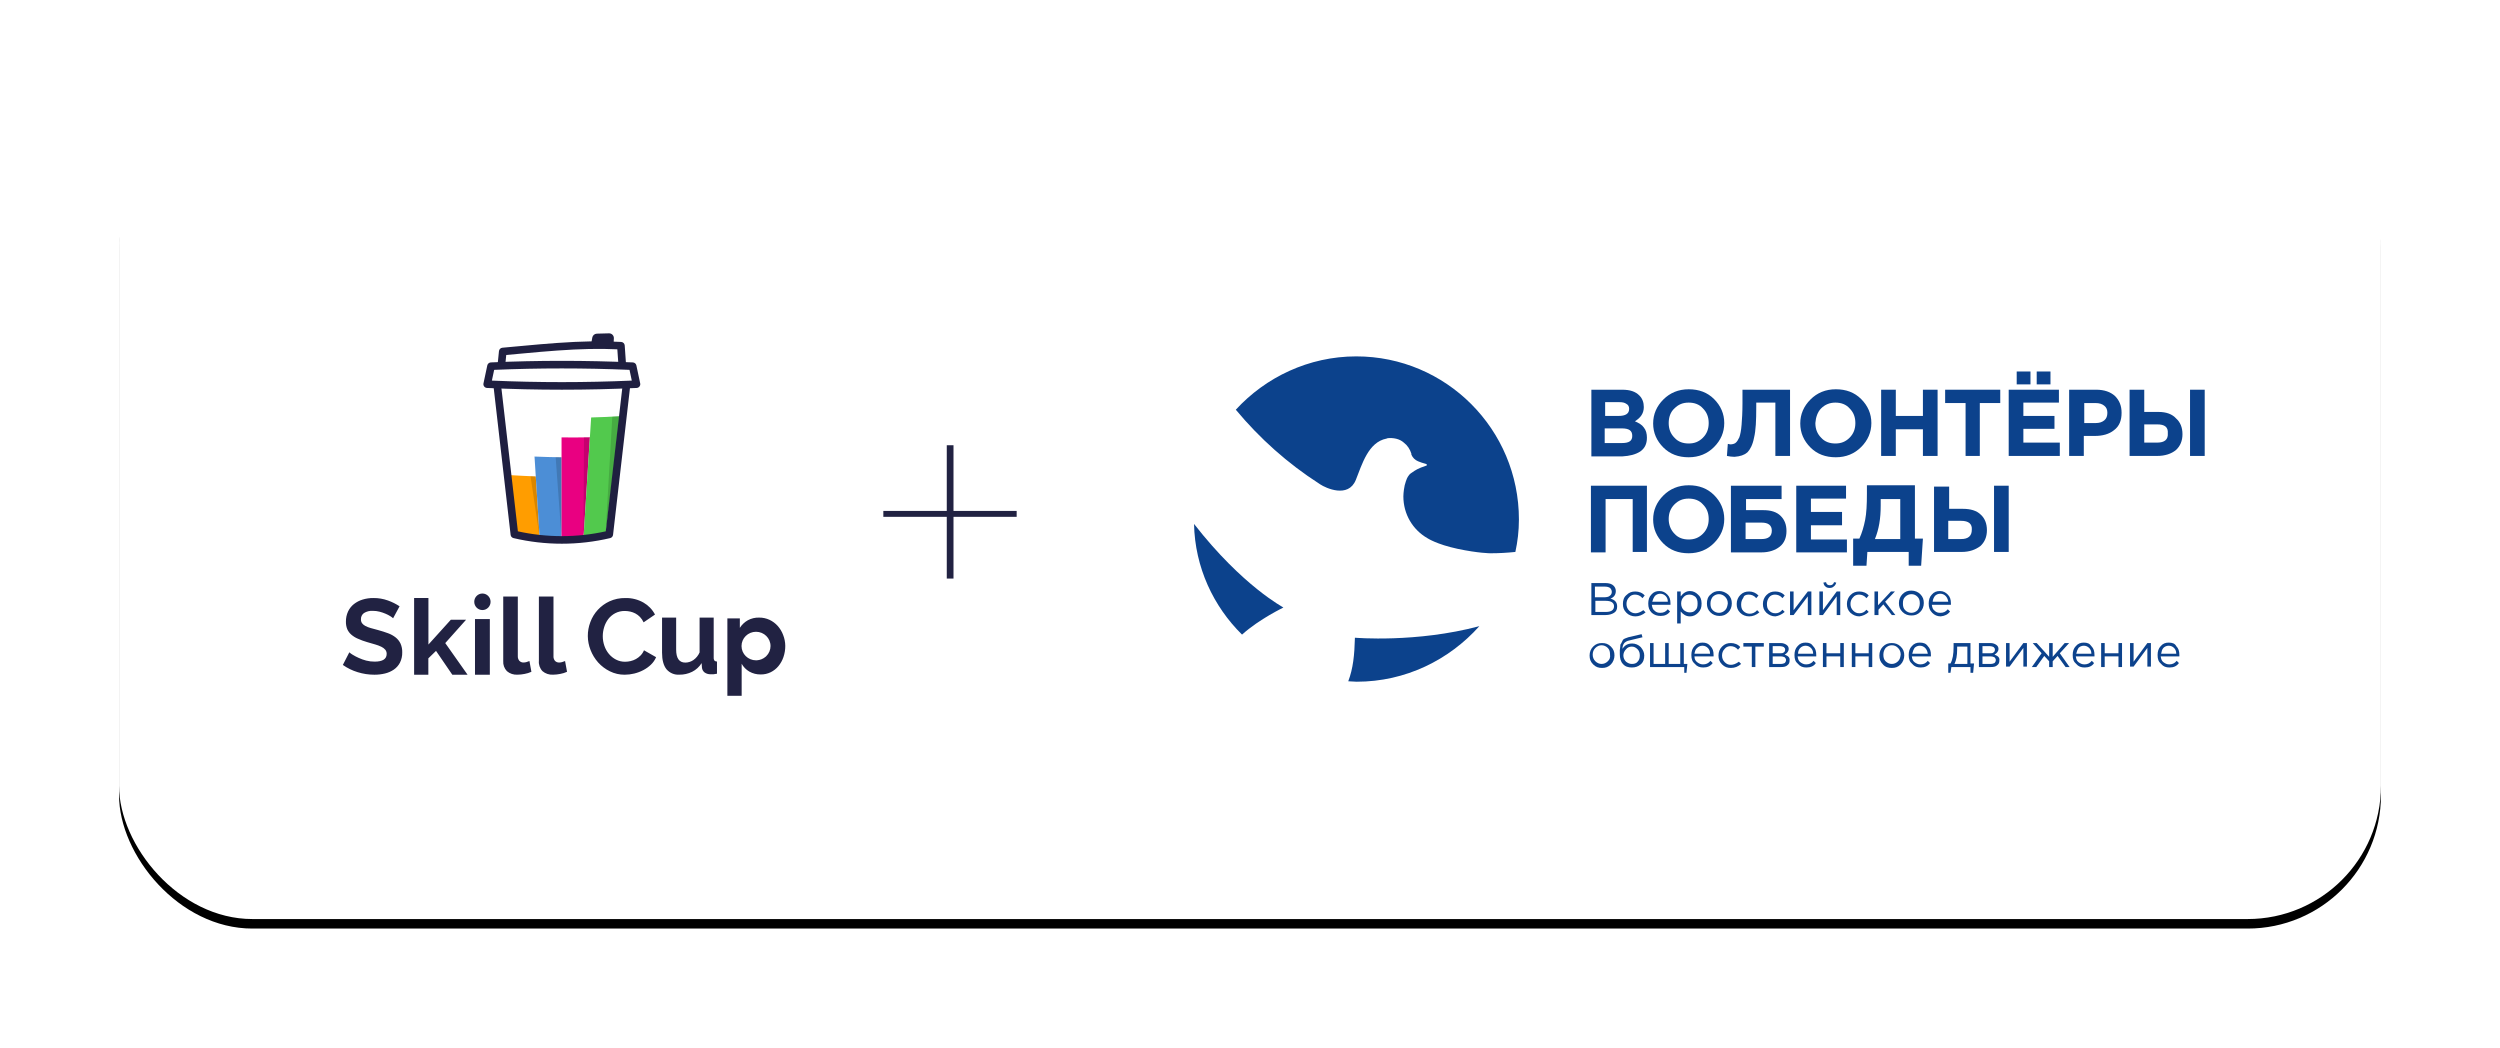 <?xml version="1.0" encoding="UTF-8"?> <svg xmlns="http://www.w3.org/2000/svg" xmlns:xlink="http://www.w3.org/1999/xlink" width="525px" height="220px" viewBox="0 0 525 220"> <!-- Generator: Sketch 63.1 (92452) - https://sketch.com --> <title>plate</title> <desc>Created with Sketch.</desc> <defs> <rect id="path-1" x="0" y="0" width="475" height="170" rx="28"></rect> <filter x="-8.1%" y="-21.5%" width="116.2%" height="145.3%" filterUnits="objectBoundingBox" id="filter-2"> <feOffset dx="0" dy="2" in="SourceAlpha" result="shadowOffsetOuter1"></feOffset> <feGaussianBlur stdDeviation="12.5" in="shadowOffsetOuter1" result="shadowBlurOuter1"></feGaussianBlur> <feColorMatrix values="0 0 0 0 0 0 0 0 0 0 0 0 0 0 0 0 0 0 0.246 0" type="matrix" in="shadowBlurOuter1"></feColorMatrix> </filter> </defs> <g id="Page-1" stroke="none" stroke-width="1" fill="none" fill-rule="evenodd"> <g id="plate" transform="translate(25, 23)"> <g id="Rectangle"> <use fill="black" fill-opacity="1" filter="url(#filter-2)" xlink:href="#path-1"></use> <use fill="#FFFFFF" fill-rule="evenodd" xlink:href="#path-1"></use> </g> <g id="logo" transform="translate(225, 51)" fill="#0C428C" fill-rule="nonzero"> <path d="M34.813,0.84 C24.827,0.84 15.773,5.227 9.52,12.04 C14.56,18.107 20.44,23.333 26.973,27.533 L27.253,27.72 C28.373,28.467 33.133,30.707 34.72,26.787 C36.027,23.52 37.333,18.853 41.16,18.107 L41.44,18.013 C42.56,17.92 43.867,18.107 44.8,18.947 C45.547,19.507 46.107,20.347 46.387,21.28 L46.387,21.467 C46.667,22.12 47.133,22.587 47.787,22.867 L48.533,23.147 C48.813,23.24 49.467,23.427 49.467,23.427 C49.56,23.52 49.653,23.52 49.653,23.613 C49.747,23.707 49.467,23.8 49.467,23.8 C47.787,24.36 47.227,24.733 46.573,25.2 L46.293,25.387 C46.013,25.573 45.827,25.853 45.64,26.133 C45.64,26.133 45.36,26.507 44.987,27.907 C44.707,29.213 44.707,30.24 44.707,30.24 C44.707,33.973 46.667,37.24 49.747,39.013 C49.747,39.013 51.707,40.32 56.093,41.253 C60.48,42.187 63,42.187 63,42.187 C64.773,42.187 66.453,42.093 68.227,41.907 C68.693,39.76 68.973,37.52 68.973,35.093 C68.973,16.147 53.667,0.84 34.813,0.84 Z" id="Path"></path> <path d="M0.747,36.027 C0.933,45.173 4.853,53.387 10.827,59.267 C14.56,55.907 19.6,53.573 19.507,53.573 C19.6,53.573 11.013,49.187 0.747,36.027 Z" id="Path"></path> <path d="M34.533,59.92 C34.44,63.56 34.16,66.36 33.133,69.067 C33.693,69.067 34.253,69.16 34.907,69.16 C45.173,69.16 54.32,64.587 60.667,57.493 C47.413,61.04 34.533,59.92 34.533,59.92 Z" id="Path"></path> <path d="M94.453,20.813 C95.387,20.16 95.853,19.227 95.853,17.92 C95.853,17.08 95.667,16.333 95.2,15.773 C94.827,15.213 94.173,14.84 93.333,14.467 C94.547,13.72 95.2,12.787 95.2,11.48 C95.2,10.547 94.92,9.707 94.267,9.053 C93.427,8.213 92.307,7.84 90.627,7.84 L84.187,7.84 L84.187,21.84 L90.72,21.84 C92.213,21.747 93.427,21.467 94.453,20.813 Z M87.08,10.453 L90.067,10.453 C90.72,10.453 91.187,10.547 91.56,10.827 C91.933,11.013 92.12,11.387 92.12,11.853 C92.12,12.88 91.373,13.347 89.88,13.347 L87.08,13.347 L87.08,10.453 L87.08,10.453 Z M86.987,15.96 L90.533,15.96 C92.12,15.96 92.773,16.427 92.773,17.547 C92.773,18.573 92.12,19.04 90.627,19.04 L86.987,19.04 L86.987,15.96 Z" id="Shape"></path> <path d="M104.627,22.027 C106.773,22.027 108.547,21.28 109.947,19.88 C111.347,18.48 112.093,16.8 112.093,14.84 C112.093,12.88 111.347,11.2 109.947,9.8 C108.547,8.4 106.773,7.747 104.627,7.747 C102.48,7.747 100.707,8.493 99.307,9.893 C97.907,11.293 97.16,12.973 97.16,14.933 C97.16,16.893 97.907,18.573 99.307,19.973 C100.707,21.373 102.48,22.027 104.627,22.027 Z M101.64,11.76 C102.48,10.92 103.413,10.547 104.627,10.547 C105.84,10.547 106.867,10.92 107.613,11.76 C108.453,12.6 108.827,13.627 108.827,14.84 C108.827,16.053 108.453,17.08 107.613,17.92 C106.773,18.76 105.84,19.133 104.627,19.133 C103.413,19.133 102.387,18.76 101.64,17.92 C100.8,17.08 100.427,16.053 100.427,14.84 C100.427,13.627 100.8,12.507 101.64,11.76 Z" id="Shape"></path> <path d="M116.947,21 C117.507,20.44 118.067,19.413 118.347,17.92 C118.72,16.427 118.813,14.28 118.813,11.573 L118.813,10.547 L122.827,10.547 L122.827,21.747 L125.907,21.747 L125.907,7.84 L115.92,7.84 L115.92,10.733 C115.92,12.6 115.827,14 115.733,15.213 C115.64,16.427 115.453,17.267 115.267,17.827 C114.987,18.387 114.8,18.76 114.427,19.04 C114.147,19.227 113.773,19.32 113.307,19.32 C113.213,19.32 113.12,19.227 112.84,19.227 L112.653,21.747 C113.12,21.84 113.68,21.933 114.24,21.933 C115.453,21.84 116.293,21.56 116.947,21 Z" id="Path"></path> <path d="M135.52,22.027 C137.667,22.027 139.44,21.28 140.84,19.88 C142.24,18.48 142.987,16.8 142.987,14.84 C142.987,12.88 142.24,11.2 140.84,9.8 C139.44,8.4 137.667,7.747 135.52,7.747 C133.373,7.747 131.6,8.493 130.2,9.893 C128.8,11.293 128.053,12.973 128.053,14.933 C128.053,16.893 128.8,18.573 130.2,19.973 C131.6,21.373 133.373,22.027 135.52,22.027 Z M132.44,11.76 C133.28,10.92 134.307,10.547 135.427,10.547 C136.64,10.547 137.667,10.92 138.413,11.76 C139.253,12.6 139.627,13.627 139.627,14.84 C139.627,16.053 139.253,17.08 138.413,17.92 C137.573,18.76 136.64,19.133 135.427,19.133 C134.213,19.133 133.187,18.76 132.44,17.92 C131.6,17.08 131.227,16.053 131.227,14.84 C131.32,13.627 131.693,12.507 132.44,11.76 Z" id="Shape"></path> <polygon id="Path" points="148.12 16.147 153.813 16.147 153.813 21.747 156.893 21.747 156.893 7.84 153.813 7.84 153.813 13.347 148.12 13.347 148.12 7.84 145.04 7.84 145.04 21.747 148.12 21.747"></polygon> <polygon id="Path" points="162.773 21.747 165.76 21.747 165.76 10.64 170.053 10.64 170.053 7.84 158.48 7.84 158.48 10.64 162.773 10.64"></polygon> <rect id="Rectangle" x="177.707" y="4.013" width="2.893" height="2.707"></rect> <polygon id="Path" points="182.56 18.947 174.907 18.947 174.907 16.053 181.44 16.053 181.44 13.347 174.907 13.347 174.907 10.547 182.373 10.547 182.373 7.84 171.827 7.84 171.827 21.747 182.56 21.747"></polygon> <rect id="Rectangle" x="173.507" y="4.013" width="2.893" height="2.707"></rect> <path d="M187.693,17.547 L189.933,17.547 C191.52,17.547 192.92,17.173 193.947,16.333 C195.067,15.493 195.533,14.28 195.533,12.693 C195.533,11.2 195.067,10.08 194.133,9.147 C193.2,8.307 191.893,7.84 190.213,7.84 L184.52,7.84 L184.52,21.747 L187.6,21.747 L187.6,17.547 L187.693,17.547 Z M187.693,10.64 L190.027,10.64 C190.867,10.64 191.427,10.827 191.893,11.2 C192.36,11.573 192.547,12.04 192.547,12.693 C192.547,13.347 192.36,13.907 191.893,14.28 C191.427,14.653 190.867,14.84 190.12,14.84 L187.693,14.84 L187.693,10.64 Z" id="Shape"></path> <path d="M203.28,12.507 L200.293,12.507 L200.293,7.84 L197.213,7.84 L197.213,21.747 L203,21.747 C204.68,21.747 205.987,21.28 206.92,20.533 C207.853,19.693 208.32,18.573 208.32,17.173 C208.32,15.773 207.853,14.653 207.013,13.907 C206.173,12.973 204.96,12.507 203.28,12.507 Z M203,18.947 L200.293,18.947 L200.293,15.12 L203,15.12 C204.587,15.12 205.333,15.68 205.24,16.987 C205.333,18.293 204.587,18.947 203,18.947 Z" id="Shape"></path> <rect id="Rectangle" x="209.907" y="7.84" width="3.08" height="13.907"></rect> <polygon id="Path" points="84.093 42 87.173 42 87.173 30.8 92.867 30.8 92.867 41.907 95.853 41.907 95.853 28 84.093 28"></polygon> <path d="M104.627,42.187 C106.773,42.187 108.547,41.44 109.947,40.04 C111.347,38.64 112.093,36.96 112.093,35 C112.093,33.04 111.347,31.36 109.947,29.96 C108.547,28.56 106.773,27.907 104.627,27.907 C102.48,27.907 100.707,28.653 99.307,30.053 C97.907,31.453 97.16,33.133 97.16,35.093 C97.16,37.053 97.907,38.733 99.307,40.133 C100.707,41.533 102.48,42.187 104.627,42.187 Z M101.64,31.92 C102.48,31.08 103.413,30.707 104.627,30.707 C105.84,30.707 106.867,31.08 107.613,31.92 C108.453,32.76 108.827,33.787 108.827,35 C108.827,36.213 108.453,37.24 107.613,38.08 C106.773,38.92 105.84,39.293 104.627,39.293 C103.413,39.293 102.387,38.92 101.64,38.08 C100.8,37.24 100.427,36.12 100.427,35 C100.427,33.787 100.8,32.76 101.64,31.92 Z" id="Shape"></path> <path d="M123.76,40.787 C124.693,40.04 125.16,38.92 125.16,37.52 C125.16,36.213 124.787,35.187 123.947,34.347 C123.107,33.507 121.893,33.133 120.307,33.133 L116.667,33.133 L116.667,30.8 L124.133,30.8 L124.133,28 L113.493,28 L113.493,42 L119.933,42 C121.52,42 122.827,41.533 123.76,40.787 Z M116.573,35.747 L119.933,35.747 C121.333,35.747 122.08,36.307 122.08,37.427 C122.08,38.64 121.333,39.2 119.933,39.2 L116.573,39.2 L116.573,35.747 L116.573,35.747 Z" id="Shape"></path> <polygon id="Path" points="137.853 39.293 130.293 39.293 130.293 36.307 136.827 36.307 136.827 33.507 130.293 33.507 130.293 30.707 137.667 30.707 137.667 28 127.213 28 127.213 42 137.853 42"></polygon> <path d="M142.053,28.093 L142.053,29.68 C142.053,31.92 141.96,33.787 141.68,35.187 C141.4,36.587 141.027,37.893 140.467,39.107 L139.16,39.107 L139.16,44.8 L141.96,44.8 L142.147,41.907 L150.827,41.907 L150.827,44.8 L153.44,44.8 L153.813,39.107 L152.133,39.107 L152.133,27.907 L142.053,27.907 L142.053,28.093 Z M149.147,39.2 L143.733,39.2 C144.573,37.147 144.947,34.907 144.947,32.2 L144.947,30.8 L149.053,30.8 L149.053,39.2 L149.147,39.2 Z" id="Shape"></path> <path d="M156.147,28 L156.147,41.907 L161.933,41.907 C163.613,41.907 164.827,41.44 165.853,40.693 C166.787,39.853 167.253,38.733 167.253,37.333 C167.253,35.933 166.787,34.813 165.947,34.067 C165.107,33.227 163.8,32.853 162.213,32.853 L159.32,32.853 L159.32,28.187 L156.147,28.187 L156.147,28 Z M161.84,35.373 C163.427,35.373 164.173,36.027 164.08,37.24 C164.08,38.547 163.333,39.2 161.84,39.2 L159.133,39.2 L159.133,35.373 L161.84,35.373 Z" id="Shape"></path> <rect id="Rectangle" x="168.747" y="28" width="3.08" height="13.907"></rect> <path d="M88.2,51.707 C88.947,51.427 89.32,50.867 89.32,50.12 C89.32,49.653 89.133,49.28 88.853,49 C88.48,48.627 87.92,48.44 87.08,48.44 L84.187,48.44 L84.187,55.16 L87.173,55.16 C87.92,55.16 88.48,54.973 88.947,54.693 C89.413,54.413 89.6,53.947 89.6,53.387 C89.6,52.453 89.133,51.987 88.2,51.707 Z M84.933,49.187 L86.987,49.187 C87.453,49.187 87.827,49.28 88.107,49.467 C88.293,49.653 88.48,49.933 88.48,50.307 C88.48,50.68 88.293,50.96 88.013,51.147 C87.827,51.333 87.36,51.427 86.893,51.427 L84.933,51.427 L84.933,49.187 Z M88.48,54.227 C88.2,54.413 87.733,54.507 87.267,54.507 L85.027,54.507 L85.027,52.173 L87.173,52.173 C87.733,52.173 88.2,52.267 88.48,52.453 C88.76,52.64 88.947,52.92 88.947,53.293 C88.947,53.76 88.76,54.04 88.48,54.227 Z" id="Shape"></path> <path d="M93.427,54.787 C92.96,54.787 92.493,54.6 92.12,54.227 C91.747,53.853 91.56,53.387 91.56,52.827 C91.56,52.267 91.747,51.8 92.12,51.427 C92.4,51.053 92.867,50.867 93.333,50.867 C93.893,50.867 94.453,51.053 94.92,51.613 L95.387,51.053 C94.92,50.493 94.173,50.213 93.427,50.213 C92.68,50.213 92.12,50.4 91.56,50.96 C91,51.427 90.813,52.08 90.813,52.827 C90.813,53.573 91,54.133 91.56,54.693 C92.027,55.16 92.68,55.44 93.427,55.44 C94.173,55.44 94.92,55.16 95.573,54.6 L95.107,54.133 C94.453,54.6 93.893,54.787 93.427,54.787 Z" id="Path"></path> <path d="M98.747,55.347 C99.587,55.347 100.24,55.067 100.707,54.413 L100.24,53.947 C99.773,54.507 99.307,54.693 98.653,54.693 C98.187,54.693 97.813,54.6 97.44,54.227 C97.067,53.947 96.973,53.573 96.88,53.013 L100.8,53.013 C100.8,52.827 100.8,52.827 100.8,52.733 C100.8,51.893 100.613,51.333 100.147,50.867 C99.68,50.4 99.213,50.12 98.467,50.12 C97.813,50.12 97.253,50.307 96.787,50.867 C96.32,51.333 96.133,51.987 96.133,52.733 C96.133,53.573 96.32,54.133 96.88,54.693 C97.44,55.16 98,55.347 98.747,55.347 Z M97.533,51.147 C97.813,50.867 98.187,50.68 98.653,50.68 C99.12,50.68 99.493,50.867 99.773,51.147 C100.053,51.427 100.24,51.8 100.24,52.36 L96.973,52.36 C97.067,51.987 97.253,51.52 97.533,51.147 Z" id="Shape"></path> <path d="M107.333,52.733 C107.333,51.893 107.053,51.24 106.587,50.867 C106.12,50.4 105.56,50.12 104.907,50.12 C104.16,50.12 103.507,50.493 102.947,51.24 L102.947,50.213 L102.2,50.213 L102.2,56.933 L102.947,56.933 L102.947,54.413 C103.507,55.067 104.067,55.44 104.907,55.44 C105.56,55.44 106.12,55.16 106.587,54.693 C107.147,54.133 107.333,53.573 107.333,52.733 Z M106.027,54.133 C105.747,54.507 105.28,54.6 104.813,54.6 C104.347,54.6 103.973,54.413 103.6,54.133 C103.227,53.76 103.04,53.293 103.04,52.733 C103.04,52.173 103.227,51.707 103.6,51.333 C103.973,50.96 104.347,50.867 104.813,50.867 C105.28,50.867 105.653,51.053 106.027,51.333 C106.4,51.707 106.493,52.173 106.493,52.733 C106.493,53.387 106.4,53.853 106.027,54.133 Z" id="Shape"></path> <path d="M111.067,50.12 C110.32,50.12 109.76,50.307 109.2,50.867 C108.64,51.333 108.453,51.987 108.453,52.733 C108.453,53.48 108.64,54.04 109.2,54.6 C109.667,55.067 110.32,55.347 111.067,55.347 C111.813,55.347 112.373,55.16 112.933,54.6 C113.4,54.133 113.68,53.48 113.68,52.733 C113.68,51.987 113.493,51.427 112.933,50.867 C112.373,50.4 111.72,50.12 111.067,50.12 Z M112.28,54.133 C111.907,54.507 111.44,54.693 110.973,54.693 C110.507,54.693 110.04,54.507 109.667,54.133 C109.293,53.76 109.2,53.293 109.2,52.733 C109.2,52.173 109.387,51.707 109.667,51.333 C110.04,50.96 110.507,50.773 110.973,50.773 C111.44,50.773 111.907,50.96 112.28,51.333 C112.653,51.707 112.84,52.173 112.84,52.733 C112.747,53.293 112.653,53.76 112.28,54.133 Z" id="Shape"></path> <path d="M117.227,50.867 C117.787,50.867 118.347,51.053 118.813,51.613 L119.28,51.053 C118.72,50.493 118.067,50.213 117.32,50.213 C116.573,50.213 116.013,50.4 115.453,50.96 C114.987,51.427 114.707,52.08 114.707,52.827 C114.707,53.573 114.893,54.133 115.453,54.693 C115.92,55.16 116.573,55.44 117.32,55.44 C118.067,55.44 118.813,55.16 119.467,54.6 L119,54.133 C118.533,54.693 117.973,54.88 117.413,54.88 C116.947,54.88 116.48,54.693 116.107,54.32 C115.733,53.947 115.64,53.48 115.64,52.92 C115.64,52.36 115.827,51.893 116.107,51.52 C116.2,51.053 116.667,50.867 117.227,50.867 Z" id="Path"></path> <path d="M124.787,54.507 L124.32,54.04 C123.853,54.6 123.387,54.787 122.827,54.787 C122.267,54.787 121.893,54.6 121.52,54.227 C121.147,53.853 121.053,53.387 121.053,52.827 C121.053,52.267 121.24,51.8 121.52,51.427 C121.8,51.053 122.267,50.867 122.733,50.867 C123.293,50.867 123.853,51.053 124.32,51.613 L124.787,51.053 C124.32,50.493 123.573,50.213 122.827,50.213 C122.08,50.213 121.52,50.4 120.96,50.96 C120.493,51.427 120.213,52.08 120.213,52.827 C120.213,53.573 120.4,54.133 120.96,54.693 C121.52,55.16 122.08,55.44 122.827,55.44 C123.48,55.347 124.133,55.067 124.787,54.507 Z" id="Path"></path> <polygon id="Path" points="129.64 55.16 130.387 55.16 130.387 50.213 129.64 50.213 126.653 54.133 126.653 50.213 125.907 50.213 125.907 55.16 126.653 55.16 129.64 51.24"></polygon> <polygon id="Path" points="135.707 55.16 136.453 55.16 136.453 50.213 135.707 50.213 132.813 54.133 132.813 50.213 132.067 50.213 132.067 55.16 132.813 55.16 135.707 51.24"></polygon> <path d="M134.307,48.907 C133.84,48.907 133.56,48.72 133.467,48.253 L132.907,48.347 C133,48.72 133.093,49 133.373,49.187 C133.56,49.373 133.84,49.467 134.213,49.467 C134.587,49.467 134.867,49.373 135.053,49.187 C135.333,49 135.52,48.72 135.613,48.347 L135.147,48.253 C135.053,48.627 134.773,48.907 134.307,48.907 Z" id="Path"></path> <path d="M142.427,54.507 L141.96,54.04 C141.493,54.6 141.027,54.787 140.467,54.787 C139.907,54.787 139.533,54.6 139.16,54.227 C138.787,53.853 138.6,53.387 138.6,52.827 C138.6,52.267 138.787,51.8 139.16,51.427 C139.44,51.053 139.907,50.867 140.373,50.867 C140.933,50.867 141.493,51.053 141.96,51.613 L142.427,51.053 C141.96,50.493 141.213,50.213 140.467,50.213 C139.72,50.213 139.16,50.4 138.6,50.96 C138.133,51.427 137.853,52.08 137.853,52.827 C137.853,53.573 138.04,54.133 138.6,54.693 C139.16,55.16 139.72,55.44 140.467,55.44 C141.12,55.347 141.867,55.067 142.427,54.507 Z" id="Path"></path> <polygon id="Path" points="147.28 55.16 148.027 55.16 145.88 52.36 147.933 50.213 147.093 50.213 144.387 53.107 144.387 50.213 143.64 50.213 143.64 55.16 144.48 55.16 144.48 54.04 145.507 52.92"></polygon> <path d="M151.387,55.253 C152.133,55.253 152.693,55.067 153.253,54.507 C153.72,54.04 154,53.387 154,52.64 C154,51.893 153.813,51.333 153.253,50.773 C152.787,50.307 152.133,50.027 151.387,50.027 C150.64,50.027 150.08,50.213 149.52,50.773 C149.053,51.24 148.773,51.893 148.773,52.64 C148.773,53.387 148.96,53.947 149.52,54.507 C150.08,55.067 150.733,55.253 151.387,55.253 Z M150.08,51.333 C150.453,50.96 150.92,50.773 151.387,50.773 C151.947,50.773 152.32,50.96 152.693,51.333 C153.067,51.707 153.16,52.173 153.16,52.733 C153.16,53.293 152.973,53.76 152.693,54.133 C152.32,54.507 151.853,54.693 151.387,54.693 C150.92,54.693 150.453,54.507 150.08,54.133 C149.707,53.76 149.613,53.293 149.613,52.733 C149.613,52.08 149.707,51.707 150.08,51.333 Z" id="Shape"></path> <path d="M159.507,54.413 L159.04,53.947 C158.573,54.507 158.107,54.693 157.453,54.693 C156.987,54.693 156.613,54.6 156.24,54.227 C155.867,53.947 155.773,53.573 155.68,53.013 L159.693,53.013 C159.693,52.827 159.693,52.827 159.693,52.733 C159.693,51.893 159.507,51.333 159.04,50.867 C158.573,50.4 158.107,50.12 157.36,50.12 C156.707,50.12 156.147,50.307 155.68,50.867 C155.213,51.333 155.027,51.987 155.027,52.733 C155.027,53.573 155.213,54.133 155.773,54.693 C156.24,55.16 156.8,55.44 157.547,55.44 C158.387,55.347 159.04,55.067 159.507,54.413 Z M156.333,51.147 C156.613,50.867 156.987,50.68 157.453,50.68 C157.92,50.68 158.293,50.867 158.573,51.147 C158.853,51.427 159.04,51.8 159.133,52.36 L155.867,52.36 C155.867,51.987 156.053,51.52 156.333,51.147 Z" id="Shape"></path> <path d="M86.427,61.04 C85.68,61.04 85.12,61.227 84.56,61.787 C84.093,62.253 83.813,62.907 83.813,63.653 C83.813,64.4 84,64.96 84.56,65.52 C85.12,66.08 85.68,66.267 86.427,66.267 C87.173,66.267 87.733,66.08 88.293,65.52 C88.76,65.053 89.04,64.307 89.04,63.653 C89.04,62.907 88.853,62.347 88.293,61.787 C87.733,61.227 87.173,61.04 86.427,61.04 Z M87.64,64.867 C87.267,65.24 86.8,65.427 86.333,65.427 C85.867,65.427 85.4,65.24 85.027,64.867 C84.653,64.493 84.467,64.027 84.467,63.467 C84.467,62.907 84.653,62.44 85.027,62.067 C85.4,61.693 85.867,61.507 86.333,61.507 C86.8,61.507 87.267,61.693 87.64,62.067 C88.013,62.44 88.107,62.907 88.107,63.467 C88.2,64.12 88.013,64.493 87.64,64.867 Z" id="Shape"></path> <path d="M92.773,61.133 C91.84,61.133 91.187,61.507 90.72,62.253 C90.72,61.787 90.813,61.413 91.093,61.04 C91.28,60.853 91.653,60.573 92.213,60.48 L94.92,59.827 L94.733,59.173 L91.933,59.827 C91.653,59.92 91.467,60.013 91.187,60.107 C91,60.2 90.813,60.293 90.72,60.573 C90.627,60.76 90.533,60.947 90.44,61.133 C90.253,61.32 90.253,61.507 90.253,61.787 C90.253,62.067 90.16,62.347 90.16,62.533 C90.16,62.72 90.16,63.093 90.16,63.373 C90.16,64.213 90.347,64.96 90.813,65.427 C91.28,65.987 91.933,66.173 92.68,66.173 C93.427,66.173 93.987,65.987 94.547,65.52 C95.107,65.053 95.293,64.4 95.293,63.653 C95.293,63 95.013,62.44 94.547,61.88 C94.08,61.413 93.427,61.133 92.773,61.133 Z M93.893,64.96 C93.613,65.333 93.147,65.427 92.68,65.427 C92.213,65.427 91.84,65.24 91.467,64.96 C91.093,64.587 90.907,64.12 90.907,63.653 C90.907,63.187 91.093,62.72 91.467,62.347 C91.747,61.973 92.213,61.787 92.68,61.787 C93.147,61.787 93.52,61.973 93.893,62.347 C94.267,62.72 94.36,63.187 94.36,63.653 C94.36,64.12 94.267,64.587 93.893,64.96 Z" id="Shape"></path> <polygon id="Path" points="103.6 61.04 102.853 61.04 102.853 65.427 100.427 65.427 100.427 61.04 99.68 61.04 99.68 65.427 97.253 65.427 97.253 61.04 96.507 61.04 96.507 66.08 103.693 66.08 103.693 67.293 104.16 67.293 104.347 65.427 103.6 65.427"></polygon> <path d="M107.52,60.947 C106.867,60.947 106.307,61.133 105.84,61.693 C105.373,62.16 105.187,62.813 105.187,63.56 C105.187,64.4 105.373,64.96 105.933,65.427 C106.4,65.987 106.96,66.173 107.707,66.173 C108.547,66.173 109.2,65.893 109.667,65.24 L109.2,64.773 C108.733,65.333 108.267,65.52 107.613,65.52 C107.147,65.52 106.773,65.333 106.4,65.053 C106.027,64.773 105.84,64.4 105.84,63.84 L109.853,63.84 C109.853,63.653 109.853,63.653 109.853,63.56 C109.853,62.72 109.667,62.16 109.2,61.693 C108.733,61.133 108.267,60.947 107.52,60.947 Z M105.84,63.28 C105.933,62.813 106.027,62.347 106.4,62.067 C106.68,61.787 107.053,61.6 107.52,61.6 C107.987,61.6 108.36,61.787 108.64,62.067 C108.92,62.347 109.107,62.72 109.107,63.28 L105.84,63.28 Z" id="Shape"></path> <path d="M113.493,65.613 C112.933,65.613 112.56,65.427 112.187,65.053 C111.813,64.68 111.627,64.213 111.627,63.653 C111.627,63.093 111.813,62.627 112.187,62.253 C112.467,61.88 112.933,61.693 113.4,61.693 C113.96,61.693 114.52,61.88 114.987,62.44 L115.453,61.88 C114.987,61.32 114.24,61.04 113.493,61.04 C112.747,61.04 112.187,61.227 111.627,61.787 C111.16,62.253 110.88,62.907 110.88,63.653 C110.88,64.4 111.067,64.96 111.627,65.52 C112.187,66.08 112.747,66.267 113.493,66.267 C114.333,66.267 114.987,65.987 115.64,65.427 L115.173,64.96 C114.52,65.427 113.96,65.613 113.493,65.613 Z" id="Path"></path> <polygon id="Path" points="116.107 61.787 117.88 61.787 117.88 66.08 118.627 66.08 118.627 61.787 120.4 61.787 120.4 61.04 116.107 61.04"></polygon> <path d="M124.787,63.467 C125.253,63.187 125.627,62.813 125.627,62.253 C125.627,61.88 125.44,61.6 125.16,61.413 C124.88,61.227 124.507,61.04 123.947,61.04 L121.52,61.04 L121.52,66.08 L124.04,66.08 C124.6,66.08 125.067,65.987 125.347,65.707 C125.72,65.427 125.813,65.147 125.813,64.68 C125.907,64.12 125.533,63.747 124.787,63.467 Z M122.267,61.693 L123.853,61.693 C124.133,61.693 124.413,61.787 124.6,61.88 C124.787,62.067 124.88,62.16 124.88,62.44 C124.88,62.627 124.787,62.907 124.6,63 C124.413,63.187 124.133,63.187 123.853,63.187 L122.267,63.187 L122.267,61.693 Z M124.787,65.24 C124.6,65.333 124.32,65.427 123.947,65.427 L122.267,65.427 L122.267,63.84 L123.853,63.84 C124.32,63.84 124.6,63.933 124.787,64.027 C124.973,64.213 125.067,64.4 125.067,64.587 C125.067,64.867 124.973,65.053 124.787,65.24 Z" id="Shape"></path> <path d="M129.173,60.947 C128.52,60.947 127.96,61.133 127.493,61.693 C127.027,62.16 126.84,62.813 126.84,63.56 C126.84,64.4 127.027,64.96 127.587,65.427 C128.053,65.987 128.613,66.173 129.36,66.173 C130.2,66.173 130.947,65.893 131.32,65.24 L130.853,64.773 C130.387,65.333 129.92,65.52 129.267,65.52 C128.8,65.52 128.427,65.333 128.053,65.053 C127.68,64.773 127.587,64.4 127.493,63.84 L131.413,63.84 C131.413,63.653 131.413,63.653 131.413,63.56 C131.413,62.72 131.227,62.16 130.76,61.693 C130.387,61.133 129.92,60.947 129.173,60.947 Z M127.587,63.28 C127.587,62.813 127.773,62.347 128.053,62.067 C128.333,61.787 128.707,61.6 129.173,61.6 C129.64,61.6 130.013,61.787 130.293,62.067 C130.573,62.347 130.76,62.72 130.76,63.28 L127.587,63.28 Z" id="Shape"></path> <polygon id="Path" points="136.453 63.187 133.56 63.187 133.56 61.04 132.813 61.04 132.813 66.08 133.56 66.08 133.56 63.84 136.453 63.84 136.453 66.08 137.2 66.08 137.2 61.04 136.453 61.04"></polygon> <polygon id="Path" points="142.427 63.187 139.627 63.187 139.627 61.04 138.88 61.04 138.88 66.08 139.627 66.08 139.627 63.84 142.427 63.84 142.427 66.08 143.173 66.08 143.173 61.04 142.427 61.04"></polygon> <path d="M147.28,61.04 C146.533,61.04 145.973,61.227 145.413,61.787 C144.947,62.253 144.667,62.907 144.667,63.653 C144.667,64.4 144.853,64.96 145.413,65.52 C145.88,66.08 146.533,66.267 147.28,66.267 C148.027,66.267 148.587,66.08 149.147,65.52 C149.613,65.053 149.893,64.307 149.893,63.653 C149.893,62.907 149.707,62.347 149.147,61.787 C148.587,61.227 147.933,61.04 147.28,61.04 Z M148.587,64.867 C148.213,65.24 147.747,65.427 147.28,65.427 C146.813,65.427 146.347,65.24 145.973,64.867 C145.6,64.493 145.507,64.027 145.507,63.467 C145.507,62.907 145.693,62.44 145.973,62.067 C146.347,61.693 146.813,61.507 147.28,61.507 C147.84,61.507 148.213,61.693 148.587,62.067 C148.96,62.44 149.147,62.907 149.147,63.467 C149.053,64.12 148.96,64.493 148.587,64.867 Z" id="Shape"></path> <path d="M153.16,60.947 C152.507,60.947 151.947,61.133 151.48,61.693 C151.013,62.16 150.827,62.813 150.827,63.56 C150.827,64.4 151.013,64.96 151.573,65.427 C152.04,65.987 152.6,66.173 153.347,66.173 C154.187,66.173 154.84,65.893 155.307,65.24 L154.84,64.773 C154.373,65.333 153.907,65.52 153.253,65.52 C152.787,65.52 152.413,65.333 152.04,65.053 C151.667,64.773 151.573,64.4 151.48,63.84 L155.493,63.84 C155.493,63.653 155.493,63.653 155.493,63.56 C155.493,62.72 155.307,62.16 154.84,61.693 C154.467,61.133 153.907,60.947 153.16,60.947 Z M151.573,63.28 C151.667,62.813 151.853,62.347 152.04,62.067 C152.32,61.787 152.693,61.6 153.16,61.6 C153.627,61.6 154,61.787 154.28,62.067 C154.56,62.347 154.747,62.72 154.84,63.28 L151.573,63.28 Z" id="Shape"></path> <path d="M163.8,61.04 L160.253,61.04 L160.253,61.88 C160.253,63.373 160.067,64.493 159.6,65.333 L159.133,65.333 L159.133,67.293 L159.6,67.293 L159.787,66.08 L163.8,66.08 L163.8,67.293 L164.36,67.293 L164.547,65.333 L163.8,65.333 L163.8,61.04 L163.8,61.04 Z M163.147,65.427 L160.44,65.427 C160.813,64.68 161,63.653 161,62.44 L161,61.787 L163.147,61.787 L163.147,65.427 Z" id="Shape"></path> <path d="M168.84,63.467 C169.307,63.187 169.68,62.813 169.68,62.253 C169.68,61.88 169.493,61.6 169.213,61.413 C168.933,61.227 168.56,61.04 168,61.04 L165.573,61.04 L165.573,66.08 L168.093,66.08 C168.653,66.08 169.12,65.987 169.4,65.707 C169.773,65.427 169.867,65.147 169.867,64.68 C169.96,64.12 169.587,63.747 168.84,63.467 Z M166.32,61.693 L167.907,61.693 C168.187,61.693 168.467,61.787 168.653,61.88 C168.84,62.067 168.933,62.16 168.933,62.44 C168.933,62.627 168.84,62.907 168.653,63 C168.467,63.187 168.187,63.187 167.907,63.187 L166.32,63.187 L166.32,61.693 Z M168.84,65.24 C168.653,65.333 168.373,65.427 168,65.427 L166.32,65.427 L166.32,63.84 L167.907,63.84 C168.373,63.84 168.653,63.933 168.84,64.027 C169.027,64.213 169.12,64.4 169.12,64.587 C169.12,64.867 169.027,65.053 168.84,65.24 Z" id="Shape"></path> <polygon id="Path" points="172.013 64.96 172.013 61.04 171.267 61.04 171.267 65.987 172.013 65.987 174.907 62.067 174.907 65.987 175.653 65.987 175.653 61.04 174.907 61.04"></polygon> <polygon id="Path" points="184.52 61.04 183.587 61.04 181.067 63.933 181.067 61.04 180.32 61.04 180.32 63.933 177.707 61.04 176.867 61.04 178.733 63.187 176.68 66.08 177.613 66.08 179.293 63.747 180.32 64.867 180.32 66.08 181.067 66.08 181.067 64.867 182.093 63.747 183.773 66.08 184.613 66.08 182.56 63.187"></polygon> <path d="M187.6,60.947 C186.947,60.947 186.387,61.133 185.92,61.693 C185.453,62.16 185.267,62.813 185.267,63.56 C185.267,64.4 185.453,64.96 186.013,65.427 C186.48,65.987 187.04,66.173 187.787,66.173 C188.627,66.173 189.373,65.893 189.747,65.24 L189.28,64.773 C188.813,65.333 188.347,65.52 187.693,65.52 C187.227,65.52 186.853,65.333 186.48,65.053 C186.107,64.773 186.013,64.4 185.92,63.84 L189.84,63.84 C189.84,63.653 189.84,63.653 189.84,63.56 C189.84,62.72 189.653,62.16 189.187,61.693 C188.813,61.133 188.347,60.947 187.6,60.947 Z M186.013,63.28 C186.107,62.813 186.293,62.347 186.48,62.067 C186.76,61.787 187.133,61.6 187.6,61.6 C188.067,61.6 188.44,61.787 188.72,62.067 C189,62.347 189.187,62.72 189.187,63.28 L186.013,63.28 Z" id="Shape"></path> <polygon id="Path" points="194.88 63.187 191.987 63.187 191.987 61.04 191.24 61.04 191.24 66.08 191.987 66.08 191.987 63.84 194.88 63.84 194.88 66.08 195.627 66.08 195.627 61.04 194.88 61.04"></polygon> <polygon id="Path" points="198.053 64.96 198.053 61.04 197.307 61.04 197.307 65.987 198.053 65.987 200.947 62.067 200.947 65.987 201.693 65.987 201.693 61.04 200.947 61.04"></polygon> <path d="M205.427,60.947 C204.773,60.947 204.213,61.133 203.747,61.693 C203.28,62.16 203.093,62.813 203.093,63.56 C203.093,64.4 203.28,64.96 203.84,65.427 C204.307,65.987 204.867,66.173 205.613,66.173 C206.453,66.173 207.107,65.893 207.573,65.24 L207.107,64.773 C206.64,65.333 206.173,65.52 205.52,65.52 C205.053,65.52 204.68,65.333 204.307,65.053 C203.933,64.773 203.84,64.4 203.747,63.84 L207.667,63.84 C207.667,63.653 207.667,63.653 207.667,63.56 C207.667,62.72 207.48,62.16 207.013,61.693 C206.733,61.133 206.173,60.947 205.427,60.947 Z M203.84,63.28 C203.933,62.813 204.027,62.347 204.307,62.067 C204.587,61.787 204.96,61.6 205.427,61.6 C205.893,61.6 206.267,61.787 206.547,62.067 C206.827,62.347 207.013,62.72 207.013,63.28 L203.84,63.28 Z" id="Shape"></path> </g> <g id="New-Skill-Cup-ru" transform="translate(47, 47)"> <g id="Group-90" transform="translate(29.45, 0)"> <path d="M30.04,11.465 L26.493,42.229 C19.944,43.769 13.124,43.769 6.575,42.229 L3.032,11.465" id="Shape" fill="#FFFFFF"></path> <path d="M11.868,42.802 C10.337,42.765 8.813,42.719 7.296,42.663 C6.762,38.374 6.227,34.079 5.693,29.777 C7.467,29.888 9.254,29.979 11.054,30.048 L11.868,42.802 Z" id="Shape" fill="#FF9D00" fill-rule="nonzero"></path> <path d="M16.476,42.89 C14.937,42.871 13.401,42.842 11.868,42.802 C11.51,37.157 11.153,31.515 10.798,25.876 C12.684,25.955 14.575,26.007 16.472,26.031 L16.476,42.89 Z" id="Shape" fill="#4C8ED6" fill-rule="nonzero"></path> <path d="M21.088,42.918 C19.555,42.918 18.017,42.907 16.476,42.886 L16.476,21.855 C18.461,21.881 20.441,21.873 22.418,21.831 C21.975,28.864 21.531,35.893 21.088,42.918 Z" id="Shape" fill="#E90081" fill-rule="nonzero"></path> <path d="M25.668,42.894 C24.151,42.91 22.624,42.918 21.088,42.918 C21.622,34.507 22.156,26.091 22.691,17.667 C24.754,17.615 26.806,17.524 28.838,17.396 C27.782,25.923 26.726,34.422 25.668,42.894 Z" id="Shape" fill="#52C94D" fill-rule="nonzero"></path> <polygon id="Shape" fill="#000000" fill-rule="nonzero" opacity="0.15" points="11.868 42.802 9.96 30 11.062 30.044"></polygon> <path d="M16.476,42.89 L15.234,25.999 L16.476,25.999 C16.476,31.64 16.476,42.89 16.476,42.89 Z" id="Shape" fill="#000000" fill-rule="nonzero" opacity="0.15"></path> <path d="M21.084,42.918 L21.188,21.851 L22.418,21.831 C21.973,28.865 21.084,42.918 21.084,42.918 Z" id="Shape" fill="#000000" fill-rule="nonzero" opacity="0.15"></path> <path d="M26.163,41.887 L26.71,17.503 L28.123,17.371 C27.551,25.775 26.163,41.887 26.163,41.887 Z" id="Shape" fill="#000000" fill-rule="nonzero" opacity="0.15" transform="translate(27.143, 29.629) rotate(2) translate(-27.143, -29.629) "></path> <path d="M29.243,11.374 C29.294,10.937 29.691,10.624 30.131,10.674 C30.571,10.724 30.886,11.119 30.836,11.555 L27.29,42.32 C27.251,42.653 27.007,42.926 26.678,43.004 C20.007,44.572 13.06,44.572 6.39,43.004 C6.061,42.926 5.817,42.653 5.778,42.319 L2.236,11.555 C2.186,11.118 2.501,10.724 2.941,10.674 C3.381,10.624 3.778,10.938 3.829,11.374 L7.306,41.579 C13.384,42.924 19.684,42.924 25.762,41.579 L29.243,11.374 Z" id="Shape" fill="#1F1F40" fill-rule="nonzero"></path> <path d="M24.715,2.285 C24.617,2.826 24.097,3.186 23.552,3.09 C23.008,2.993 22.645,2.476 22.742,1.935 L22.931,0.888 C23.014,0.423 23.415,0.081 23.89,0.068 L26.435,0 C27.018,-0.015 27.491,0.466 27.462,1.045 L27.402,2.239 C27.374,2.788 26.904,3.211 26.351,3.183 C25.799,3.156 25.373,2.689 25.401,2.14 L25.407,2.019 L24.759,2.036 L24.715,2.285 Z" id="Shape" fill="#1F1F40" fill-rule="nonzero"></path> <path d="M4.659,6.568 C4.615,7.005 4.223,7.325 3.782,7.281 C3.342,7.237 3.738,6.866 3.782,6.428 C3.915,5.104 3.647,5.443 3.782,4.092 C3.82,3.712 3.675,3.453 4.058,3.419 C4.934,3.34 5.581,3.281 7.242,3.126 C11.282,2.751 13.158,2.587 15.449,2.424 C20.622,2.057 24.901,1.966 28.988,2.203 C29.392,2.226 29.241,2.538 29.267,2.939 C29.355,4.264 29.622,5.166 29.713,6.428 C29.744,6.867 29.709,7.248 29.267,7.279 C28.826,7.31 28.277,7.198 28.245,6.759 C28.209,6.252 22.485,6.438 16.726,6.428 C10.662,6.417 4.714,6.021 4.659,6.568 Z" id="Shape" fill="#FFFFFF" fill-rule="nonzero"></path> <path d="M4.659,6.568 C4.615,7.005 4.223,7.325 3.782,7.281 C3.342,7.237 3.02,6.847 3.064,6.41 C3.197,5.086 3.197,5.086 3.333,3.735 C3.371,3.355 3.675,3.055 4.058,3.021 C4.934,2.942 5.581,2.882 7.242,2.728 C11.282,2.353 13.158,2.189 15.449,2.026 C20.622,1.659 24.901,1.567 28.988,1.805 C29.392,1.828 29.715,2.146 29.741,2.547 C29.829,3.873 29.919,5.166 30.01,6.428 C30.041,6.867 29.709,7.248 29.267,7.279 C28.826,7.31 28.442,6.98 28.411,6.542 C28.336,5.501 28.262,4.44 28.189,3.357 C24.39,3.173 20.374,3.273 15.563,3.615 C13.288,3.776 11.419,3.94 7.391,4.314 C6.16,4.428 5.486,4.49 4.862,4.547 C4.787,5.294 4.766,5.501 4.659,6.568 Z" id="Shape" fill="#1F1F40" fill-rule="nonzero"></path> <path d="M31.093,7.012 C21.613,6.608 11.529,6.608 2.06,7.012 C1.9,7.771 1.373,9.778 1.213,10.52 C11.011,10.95 22.051,10.95 31.839,10.52 C31.68,9.778 31.252,7.771 31.093,7.012 Z" id="Shape" fill="#FFFFFF" fill-rule="nonzero"></path> <path d="M30.748,7.671 C21.268,7.268 11.794,7.268 2.324,7.671 C2.165,8.431 2.005,9.182 1.846,9.924 C11.644,10.354 21.437,10.354 31.226,9.924 C31.067,9.182 30.907,8.431 30.748,7.671 Z M32.245,11.472 C21.778,11.961 11.305,11.961 0.827,11.472 C0.332,11.449 -0.023,10.99 0.081,10.509 C0.348,9.277 0.614,8.021 0.881,6.741 C0.955,6.385 1.264,6.124 1.63,6.107 C11.562,5.666 21.499,5.666 31.442,6.107 C31.808,6.124 32.116,6.385 32.191,6.741 C32.457,8.021 32.724,9.277 32.991,10.509 C33.095,10.99 32.74,11.449 32.245,11.472 Z" id="Shape" fill="#1F1F40" fill-rule="nonzero"></path> </g> <g id="Group" transform="translate(0, 54.638)" fill="#212242" fill-rule="nonzero"> <g id="Group-43"> <g id="Group-63"> <path d="M87.42,5.055 C88.178,5.049 88.927,5.211 89.612,5.531 C90.262,5.841 90.842,6.275 91.32,6.808 C91.815,7.364 92.201,8.006 92.458,8.701 C92.745,9.429 92.898,10.201 92.908,10.981 C92.914,11.783 92.785,12.58 92.527,13.34 C92.293,14.037 91.933,14.686 91.462,15.256 C91.019,15.789 90.466,16.225 89.84,16.533 C89.199,16.845 88.494,17.004 87.779,16.998 C86.932,17.018 86.095,16.809 85.36,16.393 C84.683,15.998 84.126,15.431 83.749,14.751 L83.749,14.751 L83.749,21.474 L80.749,21.474 L80.749,5.228 L83.368,5.228 L83.368,7.211 C83.785,6.551 84.362,6.002 85.047,5.615 C85.774,5.224 86.593,5.031 87.42,5.055 Z M6.415,0.948 C7.459,0.936 8.497,1.113 9.479,1.469 C10.334,1.775 11.15,2.183 11.909,2.683 L10.553,5.199 C10.378,5.04 10.189,4.898 9.988,4.774 C9.669,4.573 9.334,4.399 8.987,4.253 C8.573,4.074 8.146,3.928 7.71,3.816 C7.252,3.698 6.781,3.639 6.308,3.641 C5.645,3.593 4.984,3.758 4.42,4.111 C4.007,4.418 3.774,4.911 3.798,5.426 C3.787,5.714 3.868,5.998 4.03,6.237 C4.212,6.474 4.443,6.667 4.708,6.804 C5.068,6.993 5.447,7.143 5.839,7.251 C6.291,7.384 6.813,7.525 7.405,7.677 C8.158,7.884 8.857,8.107 9.502,8.345 C10.079,8.554 10.619,8.854 11.101,9.235 C11.53,9.581 11.875,10.019 12.113,10.517 C12.366,11.095 12.488,11.722 12.469,12.353 C12.489,13.105 12.324,13.851 11.989,14.524 C11.684,15.108 11.242,15.609 10.7,15.981 C10.133,16.365 9.501,16.642 8.835,16.797 C8.111,16.97 7.369,17.056 6.625,17.053 C5.434,17.052 4.251,16.873 3.114,16.52 C2.002,16.184 0.95,15.671 2.06057393e-13,15 L1.357,12.348 C1.579,12.546 1.821,12.721 2.08,12.869 C2.477,13.111 2.888,13.326 3.312,13.515 C3.82,13.75 4.348,13.94 4.889,14.082 C5.471,14.231 6.069,14.305 6.67,14.303 C8.358,14.303 9.202,13.761 9.202,12.676 C9.21,12.362 9.108,12.055 8.914,11.809 C8.686,11.545 8.404,11.332 8.088,11.185 C7.674,10.985 7.243,10.822 6.8,10.698 L5.104,10.205 C4.434,10.013 3.778,9.772 3.143,9.485 C2.636,9.272 2.167,8.979 1.752,8.618 C1.396,8.305 1.113,7.918 0.921,7.484 C0.725,6.984 0.631,6.45 0.644,5.914 C0.632,5.177 0.784,4.446 1.091,3.777 C1.375,3.168 1.797,2.634 2.323,2.218 C2.87,1.791 3.491,1.47 4.154,1.271 C4.887,1.049 5.65,0.94 6.415,0.948 Z M17.969,0.947 L17.969,10.717 L22.672,5.51 L25.875,5.51 L21.503,10.408 L26.189,17.053 L22.985,17.053 L19.565,12.047 L17.952,13.613 L17.952,17.053 L14.965,17.053 L14.965,0.947 L17.969,0.947 Z M30.865,5.368 L30.865,17.053 L27.748,17.053 L27.748,5.368 L30.865,5.368 Z M36.741,0.632 L36.741,13.131 C36.718,13.492 36.832,13.848 37.061,14.133 C37.296,14.377 37.63,14.508 37.974,14.489 C38.17,14.483 38.366,14.453 38.555,14.399 C38.77,14.342 38.98,14.268 39.182,14.178 L39.595,16.441 C39.136,16.65 38.652,16.8 38.154,16.888 C37.666,16.987 37.17,17.04 36.672,17.047 C35.857,17.096 35.056,16.828 34.446,16.3 C33.9,15.726 33.622,14.958 33.679,14.178 L33.679,0.632 L36.741,0.632 Z M44.232,0.632 L44.232,13.114 C44.2,13.48 44.31,13.845 44.541,14.137 C44.776,14.381 45.111,14.511 45.454,14.493 C45.651,14.487 45.847,14.457 46.036,14.402 C46.251,14.346 46.462,14.272 46.664,14.182 L47.078,16.442 C46.618,16.65 46.133,16.8 45.635,16.888 C45.144,16.987 44.646,17.04 44.145,17.047 C43.33,17.096 42.527,16.828 41.917,16.301 C41.364,15.714 41.091,14.928 41.166,14.137 L41.166,0.632 L44.232,0.632 Z M59.325,0.95 C60.664,0.916 61.985,1.249 63.145,1.912 C64.171,2.502 65.005,3.372 65.549,4.419 L65.549,4.419 L63.157,6.053 C62.967,5.633 62.708,5.248 62.388,4.914 C62.106,4.622 61.779,4.376 61.419,4.185 C61.077,4.007 60.712,3.875 60.335,3.792 C59.972,3.71 59.6,3.668 59.228,3.667 C58.518,3.65 57.815,3.813 57.186,4.139 C56.622,4.439 56.129,4.854 55.741,5.358 C55.352,5.872 55.058,6.451 54.874,7.067 C54.683,7.68 54.584,8.317 54.582,8.958 C54.58,9.648 54.694,10.334 54.92,10.986 C55.132,11.609 55.457,12.188 55.878,12.695 C56.289,13.184 56.794,13.587 57.364,13.879 C57.952,14.181 58.606,14.336 59.268,14.329 C59.655,14.328 60.039,14.282 60.415,14.193 C61.215,14.013 61.945,13.605 62.515,13.019 C62.824,12.702 63.069,12.329 63.237,11.92 L63.237,11.92 L65.784,13.373 C65.53,13.966 65.157,14.503 64.688,14.95 C64.211,15.403 63.673,15.786 63.088,16.09 C62.486,16.407 61.846,16.648 61.184,16.807 C60.535,16.968 59.868,17.05 59.199,17.052 C58.113,17.064 57.039,16.818 56.068,16.334 C55.141,15.879 54.31,15.253 53.618,14.489 C52.932,13.717 52.39,12.83 52.018,11.869 C51.267,9.987 51.25,7.895 51.972,6.002 C52.676,4.078 54.12,2.511 55.987,1.645 C57.033,1.167 58.174,0.929 59.325,0.95 Z M69.992,5.053 L69.992,11.781 C69.992,13.598 70.633,14.507 71.914,14.507 C72.514,14.505 73.101,14.322 73.6,13.98 C74.177,13.58 74.632,13.022 74.914,12.371 L74.914,12.371 L74.914,5.053 L77.875,5.053 L77.875,13.39 C77.846,13.62 77.891,13.854 78.005,14.055 C78.151,14.209 78.356,14.29 78.567,14.278 L78.567,14.278 L78.567,16.843 C78.322,16.896 78.074,16.935 77.825,16.958 L77.825,16.958 L77.263,16.958 C76.804,16.979 76.351,16.849 75.971,16.586 C75.651,16.339 75.447,15.967 75.409,15.561 L75.409,15.561 L75.341,14.616 C74.855,15.398 74.167,16.028 73.352,16.437 C72.519,16.847 71.603,17.055 70.678,17.044 C69.645,17.12 68.637,16.696 67.958,15.899 C67.34,15.116 67.031,13.961 67.031,12.434 L67.031,12.434 L67.031,5.053 L69.992,5.053 Z M86.766,8.035 C85.084,8.035 83.72,9.377 83.72,11.032 C83.72,12.687 85.084,14.029 86.766,14.029 L86.762,14.028 L86.962,14.023 C87.63,13.98 88.266,13.722 88.77,13.288 L88.917,13.153 C89.49,12.591 89.811,11.828 89.811,11.032 C89.811,9.377 88.448,8.035 86.766,8.035 Z M29.307,1.24344979e-14 C30.254,1.24344979e-14 31.021,0.778 31.021,1.737 C31.021,2.696 30.254,3.474 29.307,3.474 C28.36,3.474 27.592,2.696 27.592,1.737 C27.592,0.778 28.36,1.24344979e-14 29.307,1.24344979e-14 Z" id="Combined-Shape"></path> </g> </g> </g> </g> <polygon id="+" stroke="#FFFFFF" fill="#212242" fill-rule="nonzero" points="160 86.037 160 83.793 173.32 83.793 173.32 70 175.736 70 175.736 83.793 189 83.793 189 86.037 175.736 86.037 175.736 99 173.32 99 173.32 86.037"></polygon> </g> </g> </svg> 